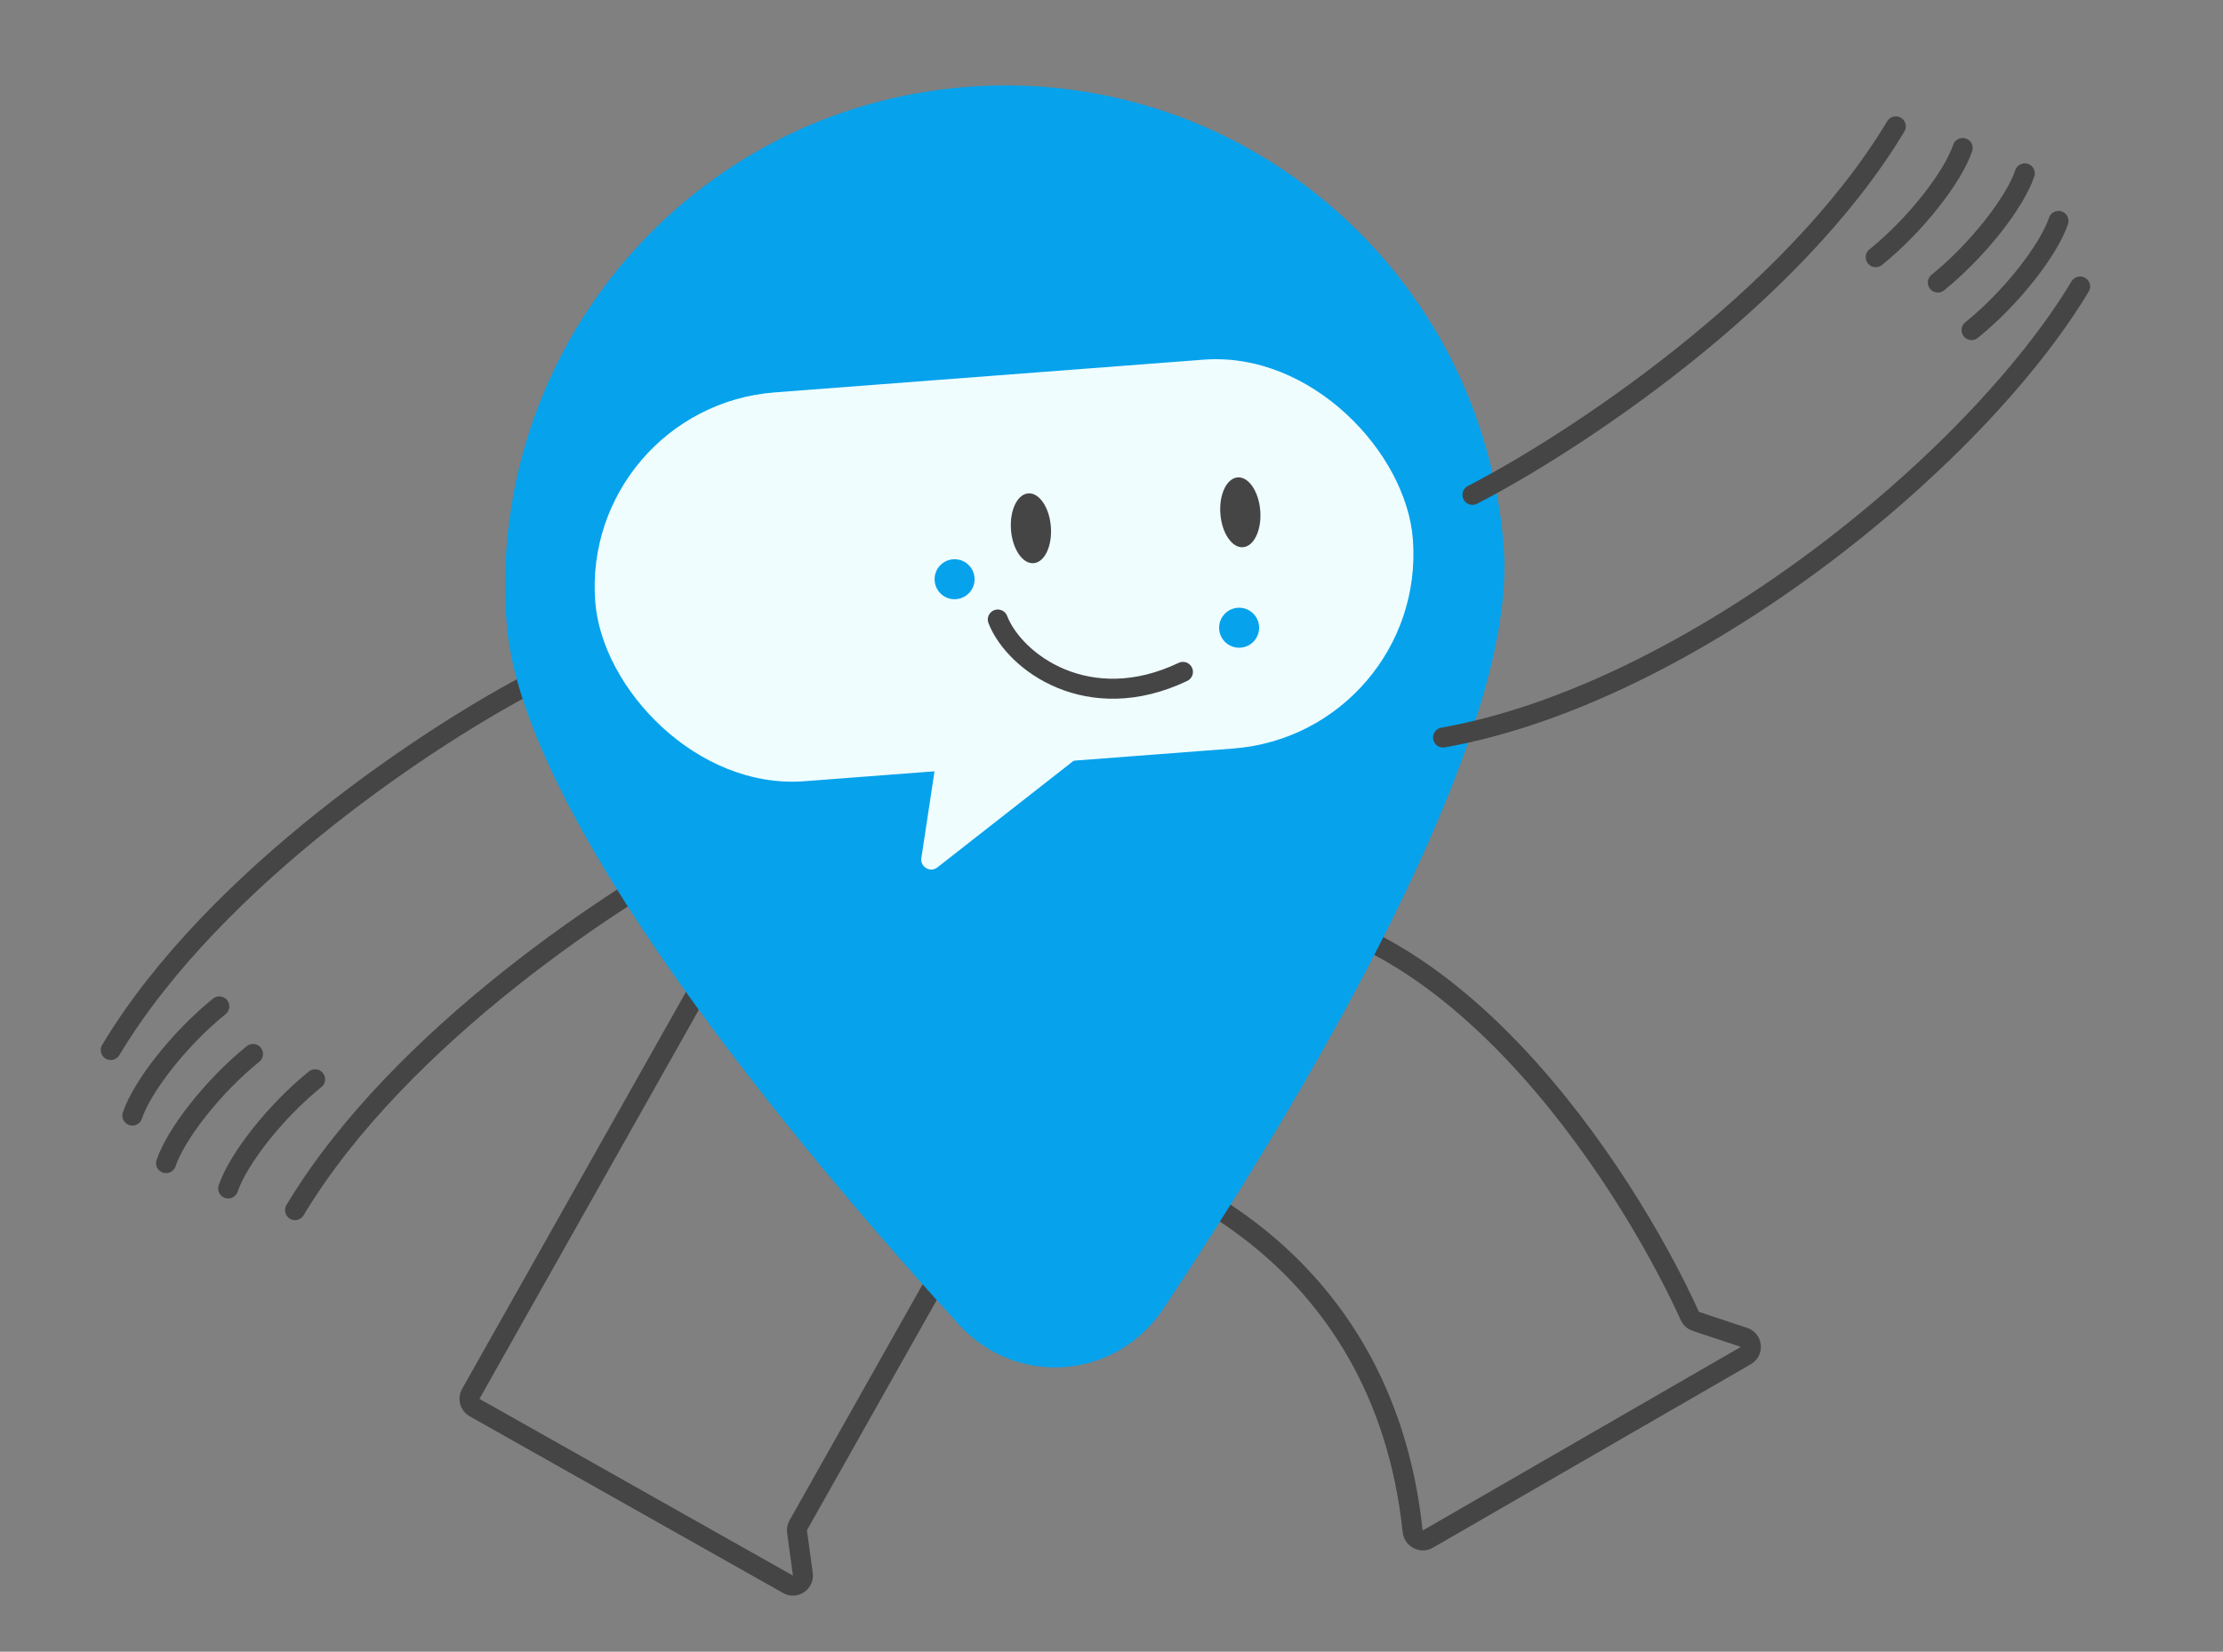 <?xml version="1.0" encoding="UTF-8"?> <svg xmlns="http://www.w3.org/2000/svg" width="397" height="295" viewBox="0 0 397 295" fill="none"><rect x="0" y="0" width="397" height="295" fill="#808080" stroke="none"/><path d="M127.926 171.178L84.068 248.961C83.584 249.82 83.888 250.909 84.747 251.393L140.73 282.959C142.016 283.684 143.576 282.625 143.377 281.163L142.34 273.542C142.288 273.156 142.363 272.763 142.554 272.424L182.341 201.86" stroke="#454545" stroke-width="3.572" stroke-linecap="round"></path><path d="M185.321 204.071C205.679 206.277 246.986 223.27 252.275 273.454C252.413 274.761 253.852 275.54 254.991 274.883L311.793 242.102C313.128 241.332 312.926 239.347 311.464 238.861L302.859 236.002C302.384 235.844 302.005 235.51 301.797 235.054C290.031 209.172 257.412 159.508 218.267 162.495" stroke="#454545" stroke-width="3.572" stroke-linecap="round"></path><path d="M95.383 121.719C77.982 130.665 38.5 156.353 19.778 187.533" stroke="#454545" stroke-width="3.572" stroke-linecap="round"></path><path d="M128.292 150.318C110.891 159.264 71.409 184.951 52.687 216.131" stroke="#454545" stroke-width="3.572" stroke-linecap="round"></path><path d="M39.166 179.741C32.015 185.518 25.378 194.069 23.639 199.242" stroke="#454545" stroke-width="3.572" stroke-linecap="round"></path><path d="M45.184 188.237C38.032 194.014 31.396 202.565 29.656 207.739" stroke="#454545" stroke-width="3.572" stroke-linecap="round"></path><path d="M56.276 192.764C49.124 198.541 42.488 207.092 40.749 212.266" stroke="#454545" stroke-width="3.572" stroke-linecap="round"></path><path d="M268.553 97.761C271.211 132.596 231.285 198.338 207.774 233.716C199.283 246.494 181.513 247.849 171.181 236.508C142.576 205.106 93.139 146.181 90.481 111.347C86.73 62.173 123.551 19.269 172.725 15.518C221.898 11.766 264.802 48.588 268.553 97.761Z" fill="#06A2EC"></path><rect x="103.653" y="72.729" width="146.444" height="69.65" rx="34.825" transform="rotate(-4.363 103.653 72.729)" fill="#EFFDFF"></rect><path d="M164.542 153.243L167.505 133.725C167.63 132.903 168.305 132.276 169.135 132.212L193.479 130.355C195.241 130.221 196.107 132.453 194.715 133.542L167.408 154.917C166.135 155.914 164.299 154.841 164.542 153.243Z" fill="#EFFDFF"></path><ellipse cx="184.111" cy="94.352" rx="3.572" ry="6.251" transform="rotate(-4.363 184.111 94.352)" fill="#454545"></ellipse><ellipse cx="221.506" cy="91.499" rx="3.572" ry="6.251" transform="rotate(-4.363 221.506 91.499)" fill="#454545"></ellipse><path d="M178.194 110.646C181.184 118.316 194.426 128.019 211.26 120.001" stroke="#454545" stroke-width="3.572" stroke-linecap="round"></path><circle cx="170.477" cy="103.452" r="3.572" transform="rotate(-4.363 170.477 103.452)" fill="#06A2EC"></circle><circle cx="221.291" cy="112.113" r="3.572" transform="rotate(-4.363 221.291 112.113)" fill="#06A2EC"></circle><path d="M257.713 131.724C301.894 123.875 352.76 82.347 371.482 51.166" stroke="#454545" stroke-width="3.572" stroke-linecap="round"></path><path d="M262.963 88.381C280.364 79.435 319.846 53.748 338.568 22.568" stroke="#454545" stroke-width="3.572" stroke-linecap="round"></path><path d="M352.095 58.957C359.247 53.181 365.883 44.63 367.623 39.456" stroke="#454545" stroke-width="3.572" stroke-linecap="round"></path><path d="M346.074 50.461C353.225 44.684 359.862 36.133 361.601 30.96" stroke="#454545" stroke-width="3.572" stroke-linecap="round"></path><path d="M334.979 45.934C342.131 40.158 348.767 31.607 350.506 26.433" stroke="#454545" stroke-width="3.572" stroke-linecap="round"></path></svg> 